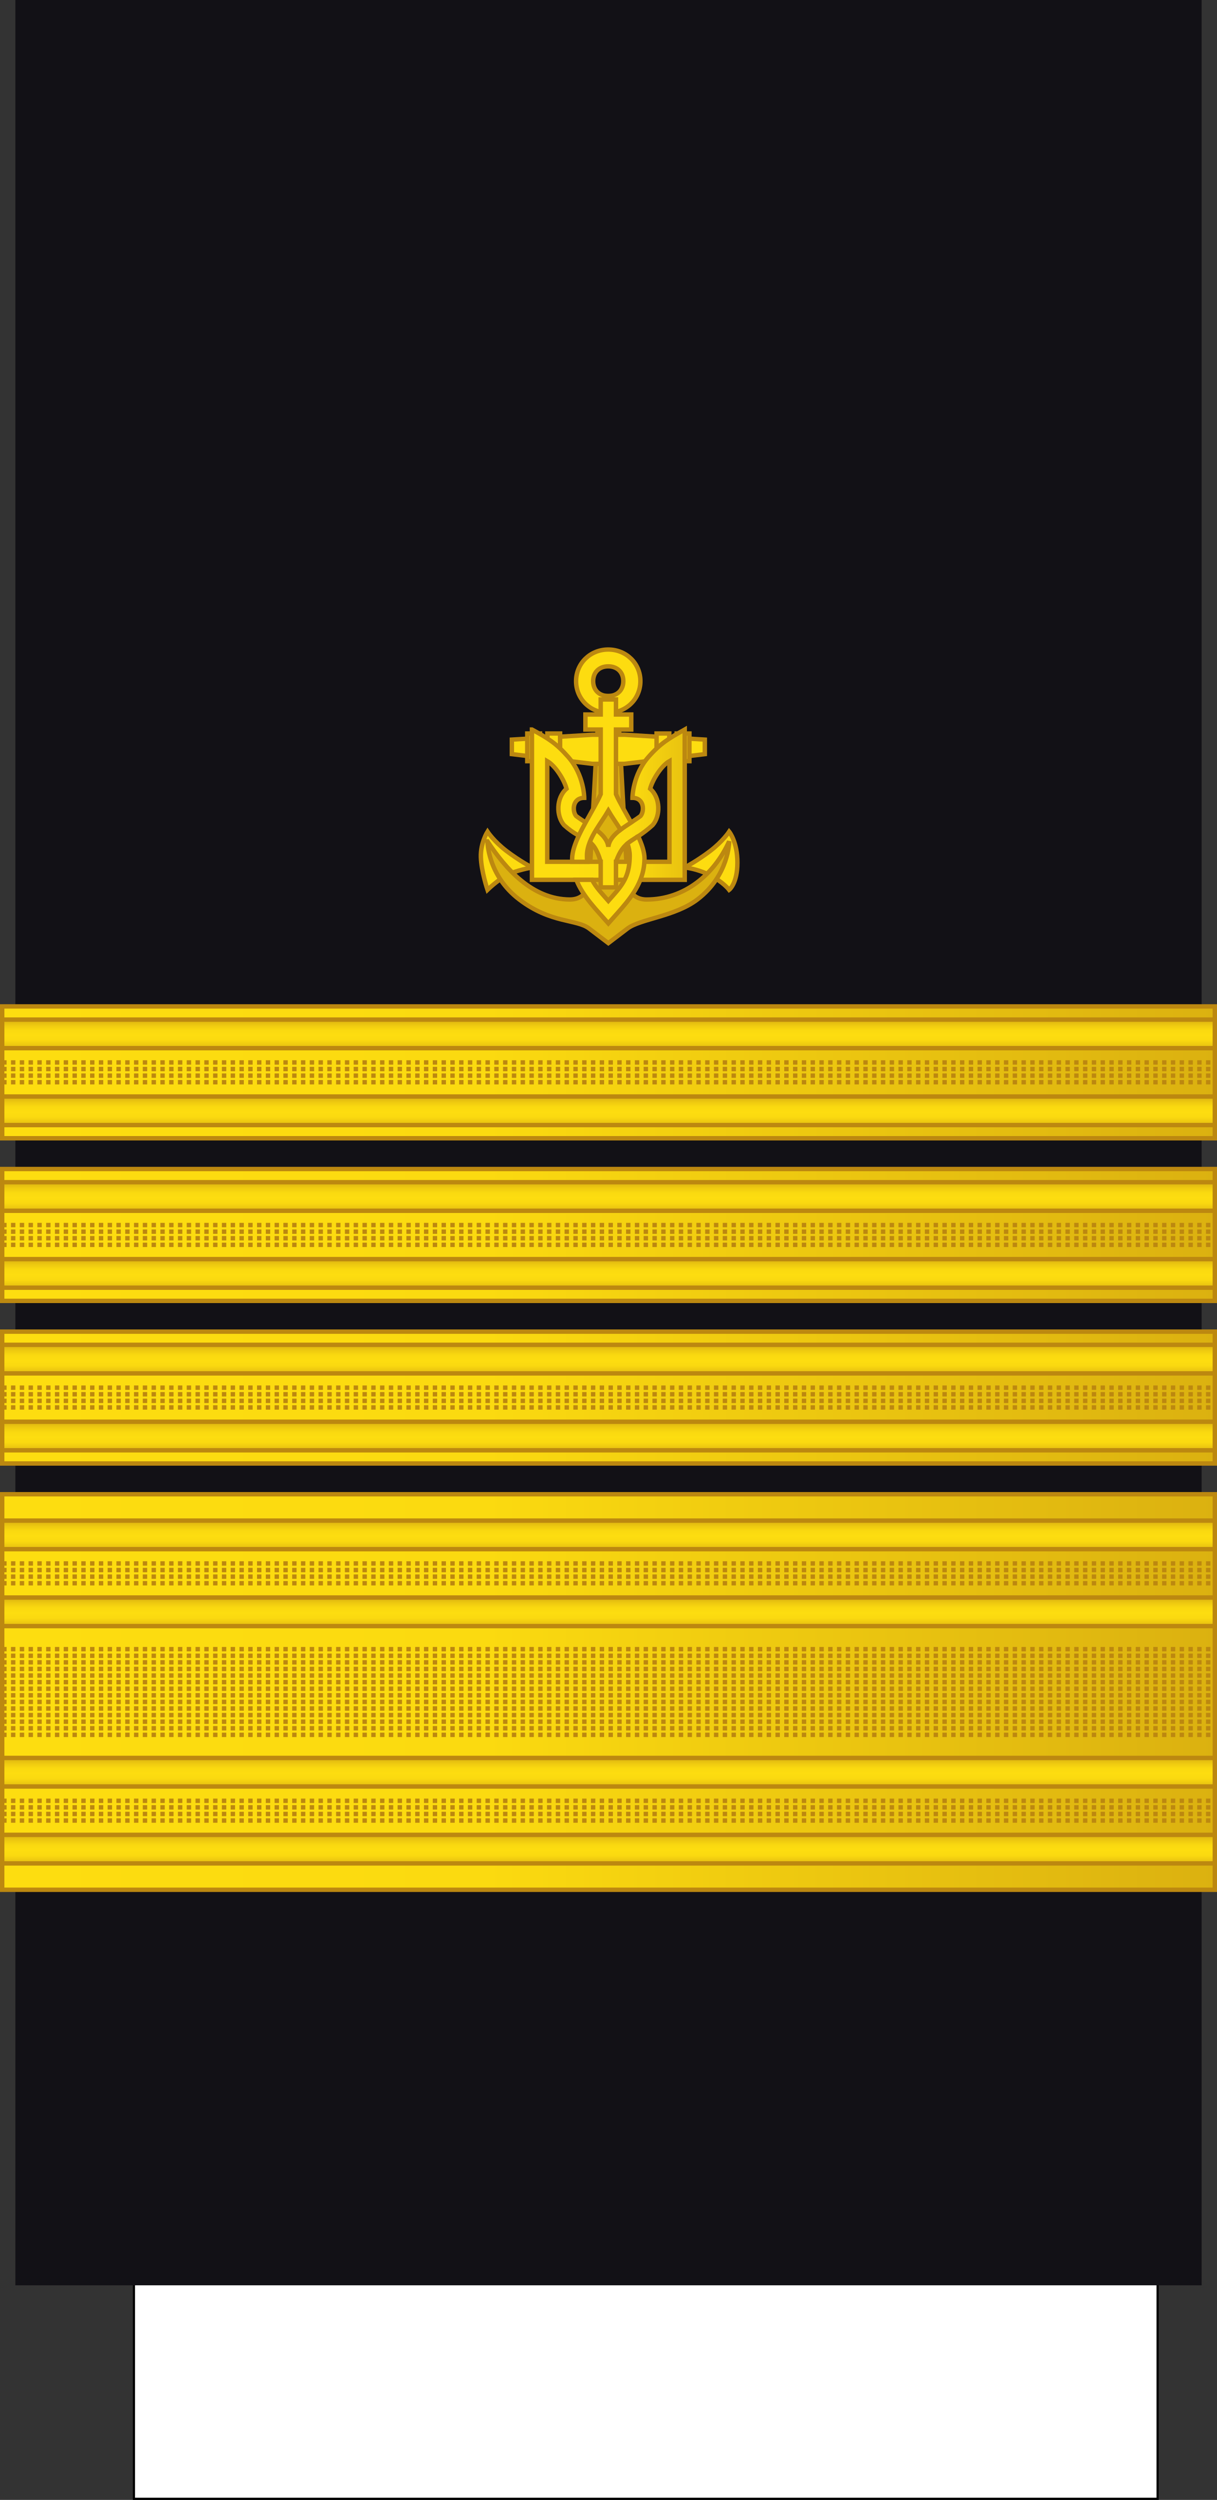 <?xml version="1.0" encoding="UTF-8" standalone="no"?>
<svg
   xmlns:dc="http://purl.org/dc/elements/1.1/"
   xmlns:cc="http://creativecommons.org/ns#"
   xmlns:rdf="http://www.w3.org/1999/02/22-rdf-syntax-ns#"
   xmlns:svg="http://www.w3.org/2000/svg"
   xmlns="http://www.w3.org/2000/svg"
   xmlns:xlink="http://www.w3.org/1999/xlink"
   xmlns:sodipodi="http://sodipodi.sourceforge.net/DTD/sodipodi-0.dtd"
   xmlns:inkscape="http://www.inkscape.org/namespaces/inkscape"
   width="277.001"
   height="568.828"
   version="1.1"
   id="svg276"
   sodipodi:docname="Ukraine-Navy-OF-9.svg"
   inkscape:version="0.92.0 r15299">
  <rect width="100%" height="100%" fill="#333333" stroke="none"/>
  <sodipodi:namedview
     pagecolor="#ffffff"
     bordercolor="#666666"
     borderopacity="1"
     objecttolerance="10"
     gridtolerance="10"
     guidetolerance="10"
     inkscape:pageopacity="0"
     inkscape:pageshadow="2"
     inkscape:window-width="1920"
     inkscape:window-height="1017"
     id="namedview278"
     showgrid="false"
     inkscape:zoom="0.58674045"
     inkscape:cx="-46.693816"
     inkscape:cy="-20.736776"
     inkscape:window-x="-8"
     inkscape:window-y="-8"
     inkscape:window-maximized="1"
     inkscape:current-layer="svg276" />
  <style
     id="style2"><![CDATA[.B{opacity:.5}.C{stroke:#bc8810}.D{fill:none}.E{stroke-dasharray:1, 1}.F{opacity:.25}.G{stroke-linejoin:round}.H{fill:#fbda10}]]></style>
  <defs
     id="defs94">
    <linearGradient
       id="A"
       xlink:href="#R">
      <stop
         offset="0"
         stop-color="#dbb110"
         id="stop4" />
      <stop
         offset=".051"
         stop-color="#e0b810"
         id="stop6" />
      <stop
         offset=".202"
         stop-color="#f0cc10"
         id="stop8" />
      <stop
         offset=".332"
         stop-color="#fad910"
         id="stop10" />
      <stop
         offset=".5"
         stop-color="#fddd10"
         id="stop12" />
      <stop
         offset=".667"
         stop-color="#fad910"
         id="stop14" />
      <stop
         offset=".778"
         stop-color="#f0cc10"
         id="stop16" />
      <stop
         offset=".944"
         stop-color="#e0b810"
         id="stop18" />
      <stop
         offset="1"
         stop-color="#dbb110"
         id="stop20" />
    </linearGradient>
    <linearGradient
       id="B"
       gradientTransform="translate(846.033,-121.531)"
       x1="-887.033"
       y1="799.531"
       x2="-610.033"
       y2="799.531"
       r="9.101"
       cy="793.79"
       cx="1062.115"
       xlink:href="#R">
      <stop
         offset="0"
         stop-color="#fddd10"
         id="stop23" />
      <stop
         offset=".399"
         stop-color="#fbda10"
         id="stop25" />
      <stop
         offset="1"
         stop-color="#dbb110"
         id="stop27" />
    </linearGradient>
    <linearGradient
       xlink:href="#A"
       id="C"
       gradientTransform="matrix(1,0,0,0.791,-113.543,299.124)"
       x1="-24.924"
       y1="-119.565"
       x2="-24.924"
       y2="-110.565" />
    <linearGradient
       xlink:href="#A"
       id="D"
       gradientTransform="matrix(1,0,0,0.791,-113.543,316.624)"
       x1="-24.924"
       y1="-119.565"
       x2="-24.924"
       y2="-110.565" />
    <linearGradient
       id="E"
       gradientTransform="matrix(1,0,0,0.791,47.802,-243.741)"
       x1="-47.793"
       y1="581.998"
       x2="229.207"
       y2="581.998"
       r="9.101"
       cy="793.79"
       cx="1062.115"
       gradientUnits="userSpaceOnUse"
       spreadMethod="pad">
      <stop
         offset="0"
         stop-color="#fddd10"
         id="stop32" />
      <stop
         offset=".399"
         stop-color="#fbda10"
         id="stop34" />
      <stop
         offset="1"
         stop-color="#dbb110"
         id="stop36" />
    </linearGradient>
    <radialGradient
       id="F"
       cx="8.491"
       cy="-84.435"
       fx="8.491"
       fy="-84.435"
       r="42.5"
       gradientTransform="translate(0,-7.5786785e-6)"
       y2="516.204"
       x2="993.978"
       y1="516.204"
       x1="981.495"
       xlink:href="#R">
      <stop
         offset="0"
         stop-color="#dbb110"
         id="stop39" />
      <stop
         offset=".832"
         stop-color="#e0b810"
         id="stop41" />
      <stop
         offset=".86"
         stop-color="#f0cc10"
         id="stop43" />
      <stop
         offset=".878"
         stop-color="#fad910"
         id="stop45" />
      <stop
         offset=".907"
         stop-color="#fddd10"
         id="stop47" />
      <stop
         offset=".935"
         stop-color="#fad910"
         id="stop49" />
      <stop
         offset=".953"
         stop-color="#f0cc10"
         id="stop51" />
      <stop
         offset=".981"
         stop-color="#e0b810"
         id="stop53" />
      <stop
         offset="1"
         stop-color="#dbb110"
         id="stop55" />
    </radialGradient>
    <radialGradient
       id="G"
       cx="8.491"
       cy="-84.435"
       fx="8.491"
       fy="-84.435"
       r="25"
       gradientTransform="translate(0,-1.2883754e-5)"
       y2="516.204"
       x2="993.978"
       y1="516.204"
       x1="981.495"
       fr="0"
       gradientUnits="userSpaceOnUse"
       spreadMethod="pad">
      <stop
         offset="0"
         stop-color="#dbb110"
         id="stop58" />
      <stop
         offset=".722"
         stop-color="#e0b810"
         id="stop60" />
      <stop
         offset=".77"
         stop-color="#f0cc10"
         id="stop62" />
      <stop
         offset=".799"
         stop-color="#fad910"
         id="stop64" />
      <stop
         offset=".846"
         stop-color="#fddd10"
         id="stop66" />
      <stop
         offset=".892"
         stop-color="#fad910"
         id="stop68" />
      <stop
         offset=".923"
         stop-color="#f0cc10"
         id="stop70" />
      <stop
         offset=".969"
         stop-color="#e0b810"
         id="stop72" />
      <stop
         offset="1"
         stop-color="#dbb110"
         id="stop74" />
    </radialGradient>
    <linearGradient
       id="H"
       x1="-153.883"
       y1="230.195"
       x2="-14.736"
       y2="230.195"
       gradientTransform="matrix(1,0,0,0.791,291.889,25.016)"
       r="9.101"
       cy="793.79"
       cx="1062.115"
       gradientUnits="userSpaceOnUse"
       spreadMethod="pad">
      <stop
         offset="0"
         stop-color="#fddd10"
         id="stop77" />
      <stop
         offset=".399"
         stop-color="#fbda10"
         id="stop79" />
      <stop
         offset="1"
         stop-color="#dbb110"
         id="stop81" />
    </linearGradient>
    <linearGradient
       xlink:href="#A"
       id="I"
       gradientTransform="scale(4.608,0.217)"
       x1="-808.157"
       y1="-2952.847"
       x2="-808.157"
       y2="-2683.298"
       gradientUnits="userSpaceOnUse" />
    <linearGradient
       xlink:href="#A"
       id="J"
       gradientTransform="scale(4.608,0.217)"
       x1="-808.157"
       y1="-2872.213"
       x2="-808.157"
       y2="-2602.663"
       gradientUnits="userSpaceOnUse" />
    <path
       id="K"
       d="M.5 201.555h276v30H.5z" />
    <path
       id="L"
       d="M-276.5 204.555h276v6.5h-276z" />
    <path
       id="M"
       d="M100.105-289.195a45 45 0 0 1-.554 7.04l-44.446-7.04z" />
    <path
       id="N"
       d="M97.903-275.289a45 45 0 0 1-2.702 6.524l-40.095-20.43z" />
    <path
       id="O"
       d="M91.511-262.744a45 45 0 0 1-4.586 5.369l-31.82-31.82z" />
    <path
       id="P"
       d="M81.555-252.789a45 45 0 0 1-6.021 3.69l-20.43-40.095z" />
    <path
       id="Q"
       d="M69.011-246.397a45 45 0 0 1-6.866 1.648l-7.04-44.446z" />
    <linearGradient
       id="R"
       gradientUnits="userSpaceOnUse" />
    <linearGradient
       gradientTransform="matrix(0.407,0.913,0.913,-0.407,-726.289,-349.363)"
       y2="409.272"
       x2="993.978"
       y1="409.272"
       x1="981.496"
       gradientUnits="userSpaceOnUse"
       id="251230">
      <stop
         id="stop10613"
         style="stop-color:#DBB110"
         offset="0" />
      <stop
         id="stop10615"
         style="stop-color:#E0B810"
         offset="0.051" />
      <stop
         id="stop10617"
         style="stop-color:#F0CC10"
         offset="0.202" />
      <stop
         id="stop10619"
         style="stop-color:#FAD910"
         offset="0.332" />
      <stop
         id="stop10621"
         style="stop-color:#FDDD10"
         offset="0.5" />
      <stop
         id="stop10623"
         style="stop-color:#FAD910"
         offset="0.667" />
      <stop
         id="stop10625"
         style="stop-color:#F0CC10"
         offset="0.778" />
      <stop
         id="stop10627"
         style="stop-color:#E0B810"
         offset="0.944" />
      <stop
         id="stop10629"
         style="stop-color:#DBB110"
         offset="1" />
    </linearGradient>
    <linearGradient
       inkscape:collect="always"
       xlink:href="#251230"
       id="linearGradient10807"
       gradientUnits="userSpaceOnUse"
       gradientTransform="matrix(1,0,0,0.791,-113.543,326.569)"
       x1="-24.924"
       y1="-119.565"
       x2="-24.924"
       y2="-110.565" />
    <linearGradient
       inkscape:collect="always"
       xlink:href="#251230"
       id="linearGradient10809"
       gradientUnits="userSpaceOnUse"
       gradientTransform="matrix(1,0,0,0.791,-113.543,344.069)"
       x1="-24.924"
       y1="-119.565"
       x2="-24.924"
       y2="-110.565" />
    <linearGradient
       inkscape:collect="always"
       xlink:href="#251230"
       id="linearGradient10796"
       gradientUnits="userSpaceOnUse"
       gradientTransform="matrix(1,0,0,0.791,-113.543,363.569)"
       x1="-24.924"
       y1="-119.565"
       x2="-24.924"
       y2="-110.565" />
    <linearGradient
       inkscape:collect="always"
       xlink:href="#251230"
       id="linearGradient10798"
       gradientUnits="userSpaceOnUse"
       gradientTransform="matrix(1,0,0,0.791,-113.543,381.069)"
       x1="-24.924"
       y1="-119.565"
       x2="-24.924"
       y2="-110.565" />
    <linearGradient
       inkscape:collect="always"
       xlink:href="#251230"
       id="linearGradient10803"
       gradientUnits="userSpaceOnUse"
       gradientTransform="matrix(1,0,0,0.791,-113.543,400.569)"
       x1="-24.924"
       y1="-119.565"
       x2="-24.924"
       y2="-110.565" />
    <linearGradient
       inkscape:collect="always"
       xlink:href="#251230"
       id="linearGradient10805"
       gradientUnits="userSpaceOnUse"
       gradientTransform="matrix(1,0,0,0.791,-113.543,418.069)"
       x1="-24.924"
       y1="-119.565"
       x2="-24.924"
       y2="-110.565" />
    <linearGradient
       inkscape:collect="always"
       xlink:href="#251230"
       id="linearGradient10811"
       gradientUnits="userSpaceOnUse"
       gradientTransform="matrix(1,0,0,0.791,-113.543,440.569)"
       x1="-24.924"
       y1="-119.565"
       x2="-24.924"
       y2="-110.565" />
    <linearGradient
       inkscape:collect="always"
       xlink:href="#251230"
       id="linearGradient10813"
       gradientUnits="userSpaceOnUse"
       gradientTransform="matrix(1,0,0,0.791,-113.543,458.069)"
       x1="-24.924"
       y1="-119.565"
       x2="-24.924"
       y2="-110.565" />
    <linearGradient
       inkscape:collect="always"
       xlink:href="#251230"
       id="linearGradient12121"
       gradientUnits="userSpaceOnUse"
       gradientTransform="matrix(1,0,0,0.791,-113.543,494.569)"
       x1="-24.924"
       y1="-119.565"
       x2="-24.924"
       y2="-110.565" />
    <linearGradient
       inkscape:collect="always"
       xlink:href="#251230"
       id="linearGradient12123"
       gradientUnits="userSpaceOnUse"
       gradientTransform="matrix(1,0,0,0.791,-113.543,512.069)"
       x1="-24.924"
       y1="-119.565"
       x2="-24.924"
       y2="-110.565" />
    <linearGradient
       inkscape:collect="always"
       xlink:href="#251230"
       id="linearGradient4763"
       x1="-94.286"
       y1="-82.393"
       x2="-93.372"
       y2="-391.733"
       gradientUnits="userSpaceOnUse" />
    <linearGradient
       inkscape:collect="always"
       xlink:href="#H"
       id="linearGradient4771"
       x1="-217.044"
       y1="-327.426"
       x2="28.473"
       y2="-327.426"
       gradientUnits="userSpaceOnUse" />
    <linearGradient
       inkscape:collect="always"
       xlink:href="#E"
       id="linearGradient4779"
       x1="-192.044"
       y1="-253.654"
       x2="3.473"
       y2="-253.654"
       gradientUnits="userSpaceOnUse" />
  </defs>
  <path
     d="M30.482 508.578h233v60h-233z"
     fill="#fff"
     stroke="#000"
     stroke-width=".499"
     id="path96" />
  <path
     d="M3.5 0h270v520H3.5z"
     fill="#121116"
     id="path98" />
  <g
     id="g4999">
    <g
       id="g218"
       class="C"
       transform="translate(0 64.445)">
      <use
         id="use208"
         paint-order="normal"
         fill="url(#E)"
         xlink:href="#K" />
      <g
         id="g214"
         transform="scale(-1 1)" />
      <path
         id="path216"
         class="D E"
         d="M.5 218.805h276m-276-1.5h276m-276-1.5h276m-276-1.5h276" />
    </g>
    <rect
       y="286.5"
       x="-276.5"
       height="6.5"
       width="276"
       id="rect18588-4-8-5-0-3-8-3-0-6-6-0-0-1-9"
       style="opacity:1;fill:url(#linearGradient10798);fill-opacity:1;stroke:#bc8810;stroke-width:1;stroke-linecap:square;stroke-linejoin:miter;stroke-miterlimit:4;stroke-dasharray:none;stroke-opacity:1;paint-order:normal"
       transform="scale(-1,1)" />
    <rect
       y="269"
       x="-276.5"
       height="6.5"
       width="276"
       id="rect18588-4-8-5-0-3-8-3-0-6-6-21-4-4"
       style="opacity:1;fill:url(#linearGradient10796);fill-opacity:1;stroke:#bc8810;stroke-width:1;stroke-linecap:square;stroke-linejoin:miter;stroke-miterlimit:4;stroke-dasharray:none;stroke-opacity:1;paint-order:normal"
       transform="scale(-1,1)" />
  </g>
  <g
     id="g4991">
    <g
       id="g230"
       class="C"
       transform="translate(0 101.445)">
      <use
         id="use220"
         paint-order="normal"
         fill="url(#E)"
         xlink:href="#K" />
      <g
         id="g226"
         transform="scale(-1 1)" />
      <path
         id="path228"
         class="D E"
         d="M.5 218.805h276m-276-1.5h276m-276-1.5h276m-276-1.5h276" />
    </g>
    <rect
       y="323.5"
       x="-276.5"
       height="6.5"
       width="276"
       id="rect18588-4-8-5-0-3-8-3-0-6-6-0-0-1-4"
       style="opacity:1;fill:url(#linearGradient10805);fill-opacity:1;stroke:#bc8810;stroke-width:1;stroke-linecap:square;stroke-linejoin:miter;stroke-miterlimit:4;stroke-dasharray:none;stroke-opacity:1;paint-order:normal"
       transform="scale(-1,1)" />
    <rect
       y="306"
       x="-276.5"
       height="6.5"
       width="276"
       id="rect18588-4-8-5-0-3-8-3-0-6-6-21-4-2"
       style="opacity:1;fill:url(#linearGradient10803);fill-opacity:1;stroke:#bc8810;stroke-width:1;stroke-linecap:square;stroke-linejoin:miter;stroke-miterlimit:4;stroke-dasharray:none;stroke-opacity:1;paint-order:normal"
       transform="scale(-1,1)" />
  </g>
  <g
     id="g5007">
    <g
       id="g242"
       class="C"
       transform="translate(0 27.445)">
      <use
         id="use232"
         paint-order="normal"
         fill="url(#E)"
         xlink:href="#K" />
      <g
         id="g238"
         transform="scale(-1 1)" />
      <path
         id="path240"
         class="D E"
         d="M.5 218.805h276m-276-1.5h276m-276-1.5h276m-276-1.5h276" />
    </g>
    <rect
       y="249.5"
       x="-276.5"
       height="6.5"
       width="276"
       id="rect18588-4-8-5-0-3-8-3-0-6-6-0-0-1-1"
       style="opacity:1;fill:url(#linearGradient10809);fill-opacity:1;stroke:#bc8810;stroke-width:1;stroke-linecap:square;stroke-linejoin:miter;stroke-miterlimit:4;stroke-dasharray:none;stroke-opacity:1;paint-order:normal"
       transform="scale(-1,1)" />
    <rect
       y="232"
       x="-276.5"
       height="6.5"
       width="276"
       id="rect18588-4-8-5-0-3-8-3-0-6-6-21-4-48"
       style="opacity:1;fill:url(#linearGradient10807);fill-opacity:1;stroke:#bc8810;stroke-width:1;stroke-linecap:square;stroke-linejoin:miter;stroke-miterlimit:4;stroke-dasharray:none;stroke-opacity:1;paint-order:normal"
       transform="scale(-1,1)" />
  </g>
  <g
     id="g4983">
    <g
       id="g274"
       class="C"
       transform="translate(41 -281)">
      <path
         id="path244"
         paint-order="normal"
         fill="url(#B)"
         d="M-40.5 621h276v90h-276z" />
      <g
         id="g254"
         transform="translate(-41 422.445)">
        <g
           id="g250"
           transform="scale(-1 1)" />
        <path
           id="path252"
           class="D E"
           d="M.5 218.805h276m-276-1.5h276m-276-1.5h276m-276-1.5h276" />
      </g>
      <g
         id="g264"
         transform="translate(-41 476.445)">
        <g
           id="g260"
           transform="scale(-1 1)" />
        <path
           id="path262"
           class="D E"
           d="M.5 218.805h276m-276-1.5h276m-276-1.5h276m-276-1.5h276" />
      </g>
      <g
         id="g272"
         class="D E">
        <path
           id="path266"
           d="M-40.5 666.75h276m-276-1.5h276m-276-1.5h276m-276-1.5h276m-276-1.5h276m-276-1.5h276" />
        <path
           id="path268"
           d="M-40.5 657.75h276m-276 18h276" />
        <path
           id="path270"
           d="M-40.5 674.25h276m-276-1.5h276m-276-1.5h276m-276-1.5h276m-276-1.5h276m-276-12h276" />
      </g>
    </g>
    <rect
       transform="scale(-1,1)"
       style="opacity:1;fill:url(#linearGradient12123);fill-opacity:1;stroke:#bc8810;stroke-width:1;stroke-linecap:square;stroke-linejoin:miter;stroke-miterlimit:4;stroke-dasharray:none;stroke-opacity:1;paint-order:normal"
       id="rect18588-4-8-5-0-3-8-3-0-6-6-0-0-1-4-3"
       width="276"
       height="6.5"
       x="-276.5"
       y="417.5" />
    <rect
       transform="scale(-1,1)"
       style="opacity:1;fill:url(#linearGradient12121);fill-opacity:1;stroke:#bc8810;stroke-width:1;stroke-linecap:square;stroke-linejoin:miter;stroke-miterlimit:4;stroke-dasharray:none;stroke-opacity:1;paint-order:normal"
       id="rect18588-4-8-5-0-3-8-3-0-6-6-21-4-2-5"
       width="276"
       height="6.5"
       x="-276.5"
       y="400" />
    <rect
       transform="scale(-1,1)"
       style="opacity:1;fill:url(#linearGradient10813);fill-opacity:1;stroke:#bc8810;stroke-width:1;stroke-linecap:square;stroke-linejoin:miter;stroke-miterlimit:4;stroke-dasharray:none;stroke-opacity:1;paint-order:normal"
       id="rect18588-4-8-5-0-3-8-3-0-6-6-0-0-1-4-6"
       width="276"
       height="6.5"
       x="-276.5"
       y="363.5" />
    <rect
       transform="scale(-1,1)"
       style="opacity:1;fill:url(#linearGradient10811);fill-opacity:1;stroke:#bc8810;stroke-width:1;stroke-linecap:square;stroke-linejoin:miter;stroke-miterlimit:4;stroke-dasharray:none;stroke-opacity:1;paint-order:normal"
       id="rect18588-4-8-5-0-3-8-3-0-6-6-21-4-2-1"
       width="276"
       height="6.5"
       x="-276.5"
       y="346" />
  </g>
  <g
     id="g4943"
     transform="matrix(0.183,0,0,0.18,155.718,229.43)"
     style="fill:#fddc10;fill-opacity:1;stroke:#bc8810;stroke-opacity:1;stroke-width:5.517;stroke-miterlimit:4;stroke-dasharray:none">
    <path
       style="fill:#fddc10;fill-opacity:1;fill-rule:evenodd;stroke:#bc8810;stroke-width:5.517;stroke-opacity:1;stroke-miterlimit:4;stroke-dasharray:none"
       d="m -244.579,-223.287 c 0,0 7.91,12.252 23.73,24.503 15.82,12.252 31.641,20.828 31.641,20.828 0,0 -20.054,3.362 -31.641,9.801 -11.587,6.44 -23.73,18.377 -23.73,18.377 0,0 -7.778,-23.597 -8.255,-41.544 -0.477,-17.946 8.255,-31.966 8.255,-31.966 z"
       id="path4178"
       inkscape:connector-curvature="0"
       sodipodi:nodetypes="czczczc" />
    <path
       style="fill:#fddc10;fill-opacity:1;fill-rule:evenodd;stroke:#bc8810;stroke-width:5.517;stroke-opacity:1;stroke-miterlimit:4;stroke-dasharray:none"
       d="m 56.007,-223.287 c 0,0 -7.91,12.252 -23.73,24.503 -15.82,12.252 -31.641,20.828 -31.641,20.828 0,0 15.146,1.145 31.641,9.801 16.494,8.657 23.73,18.377 23.73,18.377 0,0 10.169,-7.762 10.238,-34.26 0.068,-26.497 -10.238,-39.25 -10.238,-39.25 z"
       id="path4180"
       inkscape:connector-curvature="0"
       sodipodi:nodetypes="czczczc" />
    <path
       style="fill:url(#linearGradient4763);fill-opacity:1;fill-rule:evenodd;stroke:#bc8810;stroke-width:5.517;stroke-opacity:1;stroke-miterlimit:4;stroke-dasharray:none"
       d="m -244.579,-211.035 c 22.398,34.337 55.371,73.51 102.832,73.51 23.73,-0.397 23.73,-24.503 23.73,-24.503 l 12.656,-232.781 h 22.148 l 12.656,232.781 c 0,0 0,24.373 23.73,24.503 47.461,0 84.237,-31.773 102.832,-73.51 0,0 0,42.881 -39.551,73.51 -27.846,21.565 -71.191,24.503 -87.012,36.755 -15.82,12.252 -23.73,18.377 -23.73,18.377 0,0 -7.91,-6.126 -23.73,-18.377 -15.82,-12.252 -47.461,-6.126 -87.012,-36.755 -39.551,-30.629 -39.551,-73.51 -39.551,-73.51 z"
       id="path4182"
       inkscape:connector-curvature="0"
       sodipodi:nodetypes="ccccccccszczzc" />
    <path
       style="fill:url(#linearGradient4771);fill-opacity:1.0;fill-rule:evenodd;stroke:#bc8810;stroke-width:5.517;stroke-opacity:1;stroke-miterlimit:4;stroke-dasharray:none"
       d="m -214.286,-339.678 100,-6.126 h 40 l 100,6.126 v 18.377 l -100,12.252 h -40 l -100,-12.252 z"
       id="path4184"
       inkscape:connector-curvature="0"
       sodipodi:nodetypes="ccccccccc" />
    <path
       style="fill:#fddc10;fill-opacity:1;fill-rule:evenodd;stroke:#bc8810;stroke-width:5.517;stroke-opacity:1;stroke-miterlimit:4;stroke-dasharray:none"
       d="m -195.106,-347.393 h 15.82 v 35 h -15.82 z"
       id="path4186"
       inkscape:connector-curvature="0"
       sodipodi:nodetypes="ccccc" />
    <path
       style="fill:#fddc10;fill-opacity:1;fill-rule:evenodd;stroke:#bc8810;stroke-width:5.517;stroke-opacity:1;stroke-miterlimit:4;stroke-dasharray:none"
       d="m -170.106,-347.393 h 15.82 v 35 h -15.82 z"
       id="path4188"
       inkscape:connector-curvature="0"
       sodipodi:nodetypes="ccccc" />
    <path
       style="fill:#fddc10;fill-opacity:1;fill-rule:evenodd;stroke:#bc8810;stroke-width:5.517;stroke-opacity:1;stroke-miterlimit:4;stroke-dasharray:none"
       d="m -9.286,-347.393 h 15.82 v 35 h -15.82 z"
       id="path4190"
       inkscape:connector-curvature="0"
       sodipodi:nodetypes="ccccc" />
    <path
       style="fill:#fddc10;fill-opacity:1;fill-rule:evenodd;stroke:#bc8810;stroke-width:5.517;stroke-opacity:1;stroke-miterlimit:4;stroke-dasharray:none"
       d="m -34.286,-347.393 h 15.82 v 35 h -15.82 z"
       id="path4192"
       inkscape:connector-curvature="0"
       sodipodi:nodetypes="ccccc" />
    <ellipse
       style="opacity:0;fill:#fddc10;fill-opacity:1;stroke:#bc8810;stroke-width:5.517;stroke-opacity:1;stroke-miterlimit:4;stroke-dasharray:none"
       id="path4194"
       cx="-112.359"
       cy="-432.015"
       rx="28.627"
       ry="7.284" />
    <ellipse
       style="opacity:0;fill:#fddc10;fill-opacity:1;stroke:#bc8810;stroke-width:5.517;stroke-opacity:1;stroke-miterlimit:4;stroke-dasharray:none"
       id="path4196"
       cx="-97.228"
       cy="-419.663"
       rx="24.537"
       ry="27.553" />
    <path
       style="color:#000000;font-style:normal;font-variant:normal;font-weight:normal;font-stretch:normal;font-size:medium;line-height:normal;font-family:'Bitstream Vera Sans';-inkscape-font-specification:'Bitstream Vera Sans';text-indent:0;text-align:start;text-decoration:none;text-decoration-line:none;letter-spacing:normal;word-spacing:normal;text-transform:none;writing-mode:lr-tb;direction:ltr;text-anchor:start;display:inline;overflow:visible;visibility:visible;fill:#fddc10;fill-opacity:1;stroke:#bc8810;stroke-width:5.517;stroke-opacity:1;marker:none;enable-background:accumulate;stroke-miterlimit:4;stroke-dasharray:none"
       d="m -94.413,-453.543 c -22.294,0 -40,17.418 -40,40 0,22.582 17.706,40 40,40 22.294,0 40,-17.418 40,-40 0,-22.582 -17.706,-40 -40,-40 z m 0,21.25 c 11.25,0 18.75,7.5 18.75,18.75 0,11.25 -7.5,18.75 -18.75,18.75 -11.25,0 -18.75,-7.5 -18.75,-18.75 0,-11.25 7.5,-18.75 18.75,-18.75 z"
       id="path4198"
       inkscape:connector-curvature="0"
       sodipodi:nodetypes="ssssssssss" />
    <path
       style="fill:url(#linearGradient4779);fill-opacity:1.0;stroke:#bc8810;stroke-width:5.517;stroke-opacity:1;stroke-miterlimit:4;stroke-dasharray:none"
       d="m -189.286,-352.398 v 190 l 85.5,-0.005 v -22.8 l -66.5,0.005 v -127.3 c 10,5.758 20.999,23.409 23.999,34.924 -13,11.515 -13.004,34.56 -3.004,46.075 25,23.03 35.505,11.755 45.505,46.301 v 22.8 9.5 h 19 v -9.5 -22.8 c 10,-28.788 20.505,-23.27 45.505,-46.301 10,-11.515 9.996,-34.56 -3.004,-46.075 3,-11.515 13.999,-29.167 23.999,-34.924 v 127.3 l -66.5,-0.005 v 22.8 l 85.5,0.005 v -190 C -19.286,-340.883 -29.28,-335.126 -44.28,-317.853 c -20,23.03 -20.009,51.811 -20.009,51.811 15,0 14.999,17.256 9.999,23.014 -15,11.515 -38.095,21.731 -39.995,38.831 -1.9,-17.1 -24.995,-27.316 -39.995,-38.831 -5,-5.758 -5.001,-23.014 9.999,-23.014 0,0 -0.009,-28.78 -20.009,-51.811 -15,-17.273 -24.386,-23.029 -44.994,-34.544 z"
       id="path4200"
       inkscape:connector-curvature="0"
       sodipodi:nodetypes="ccccccccccccccccccccccscccccsc" />
    <path
       inkscape:connector-curvature="0"
       style="fill:#fddc10;fill-opacity:1;stroke:#bc8810;stroke-width:5.517;stroke-opacity:1;stroke-miterlimit:4;stroke-dasharray:none"
       d="m -103.786,-390.398 v 19 h -19 v 19 h 19 v 81.7 c -4.423,10.321 -11.858,22.922 -18.798,35.779 -2.997,5.553 -5.912,11.136 -8.431,16.625 -4.835,10.535 -8.265,20.657 -8.265,29.212 0,1.32 0.097,2.596 0.166,3.883 h 18.549 c -0.193,-2.402 -0.321,-4.895 -0.321,-7.6 0,-5.943 1.376,-11.703 3.527,-17.302 2.059,-5.358 4.86,-10.559 7.932,-15.651 5.007,-8.298 10.706,-16.286 15.141,-24.047 4.435,7.761 10.133,15.749 15.141,24.047 1.958,-1.52 4.013,-2.991 6.116,-4.441 2.119,-1.461 4.284,-2.901 6.436,-4.322 0.205,-0.135 0.401,-0.269 0.606,-0.404 -6.94,-12.857 -14.375,-25.459 -18.798,-35.779 v -81.7 h 19 v -19 h -19 v -19 z"
       id="path4202" />
    <path
       inkscape:connector-curvature="0"
       style="fill:#fddc10;fill-opacity:1;stroke:#bc8810;stroke-width:5.517;stroke-opacity:1;stroke-miterlimit:4;stroke-dasharray:none"
       d="m -57.2,-217.498 c -1.668,1.109 -3.336,2.21 -4.833,3.183 -2.012,1.307 -3.879,2.538 -5.629,3.812 -0.875,0.637 -1.721,1.285 -2.541,1.959 -0.106,0.087 -0.204,0.185 -0.309,0.273 1.754,5.02 2.826,10.177 2.826,15.473 0,2.705 -0.128,5.198 -0.321,7.6 -0.748,9.309 -2.887,16.527 -6.056,22.8 -4.828,9.558 -12.007,17.014 -20.223,26.6 -8.216,-9.586 -15.395,-17.042 -20.223,-26.6 h -19.594 c 8.357,21.26 25.369,38.149 39.817,55.005 14.448,-16.856 31.46,-33.745 39.817,-55.005 2.775,-7.06 4.569,-14.61 5.011,-22.8 0.07,-1.287 0.166,-2.563 0.166,-3.883 0,-8.339 -3.267,-18.17 -7.909,-28.417 z"
       id="path4204" />
  </g>
</svg>
